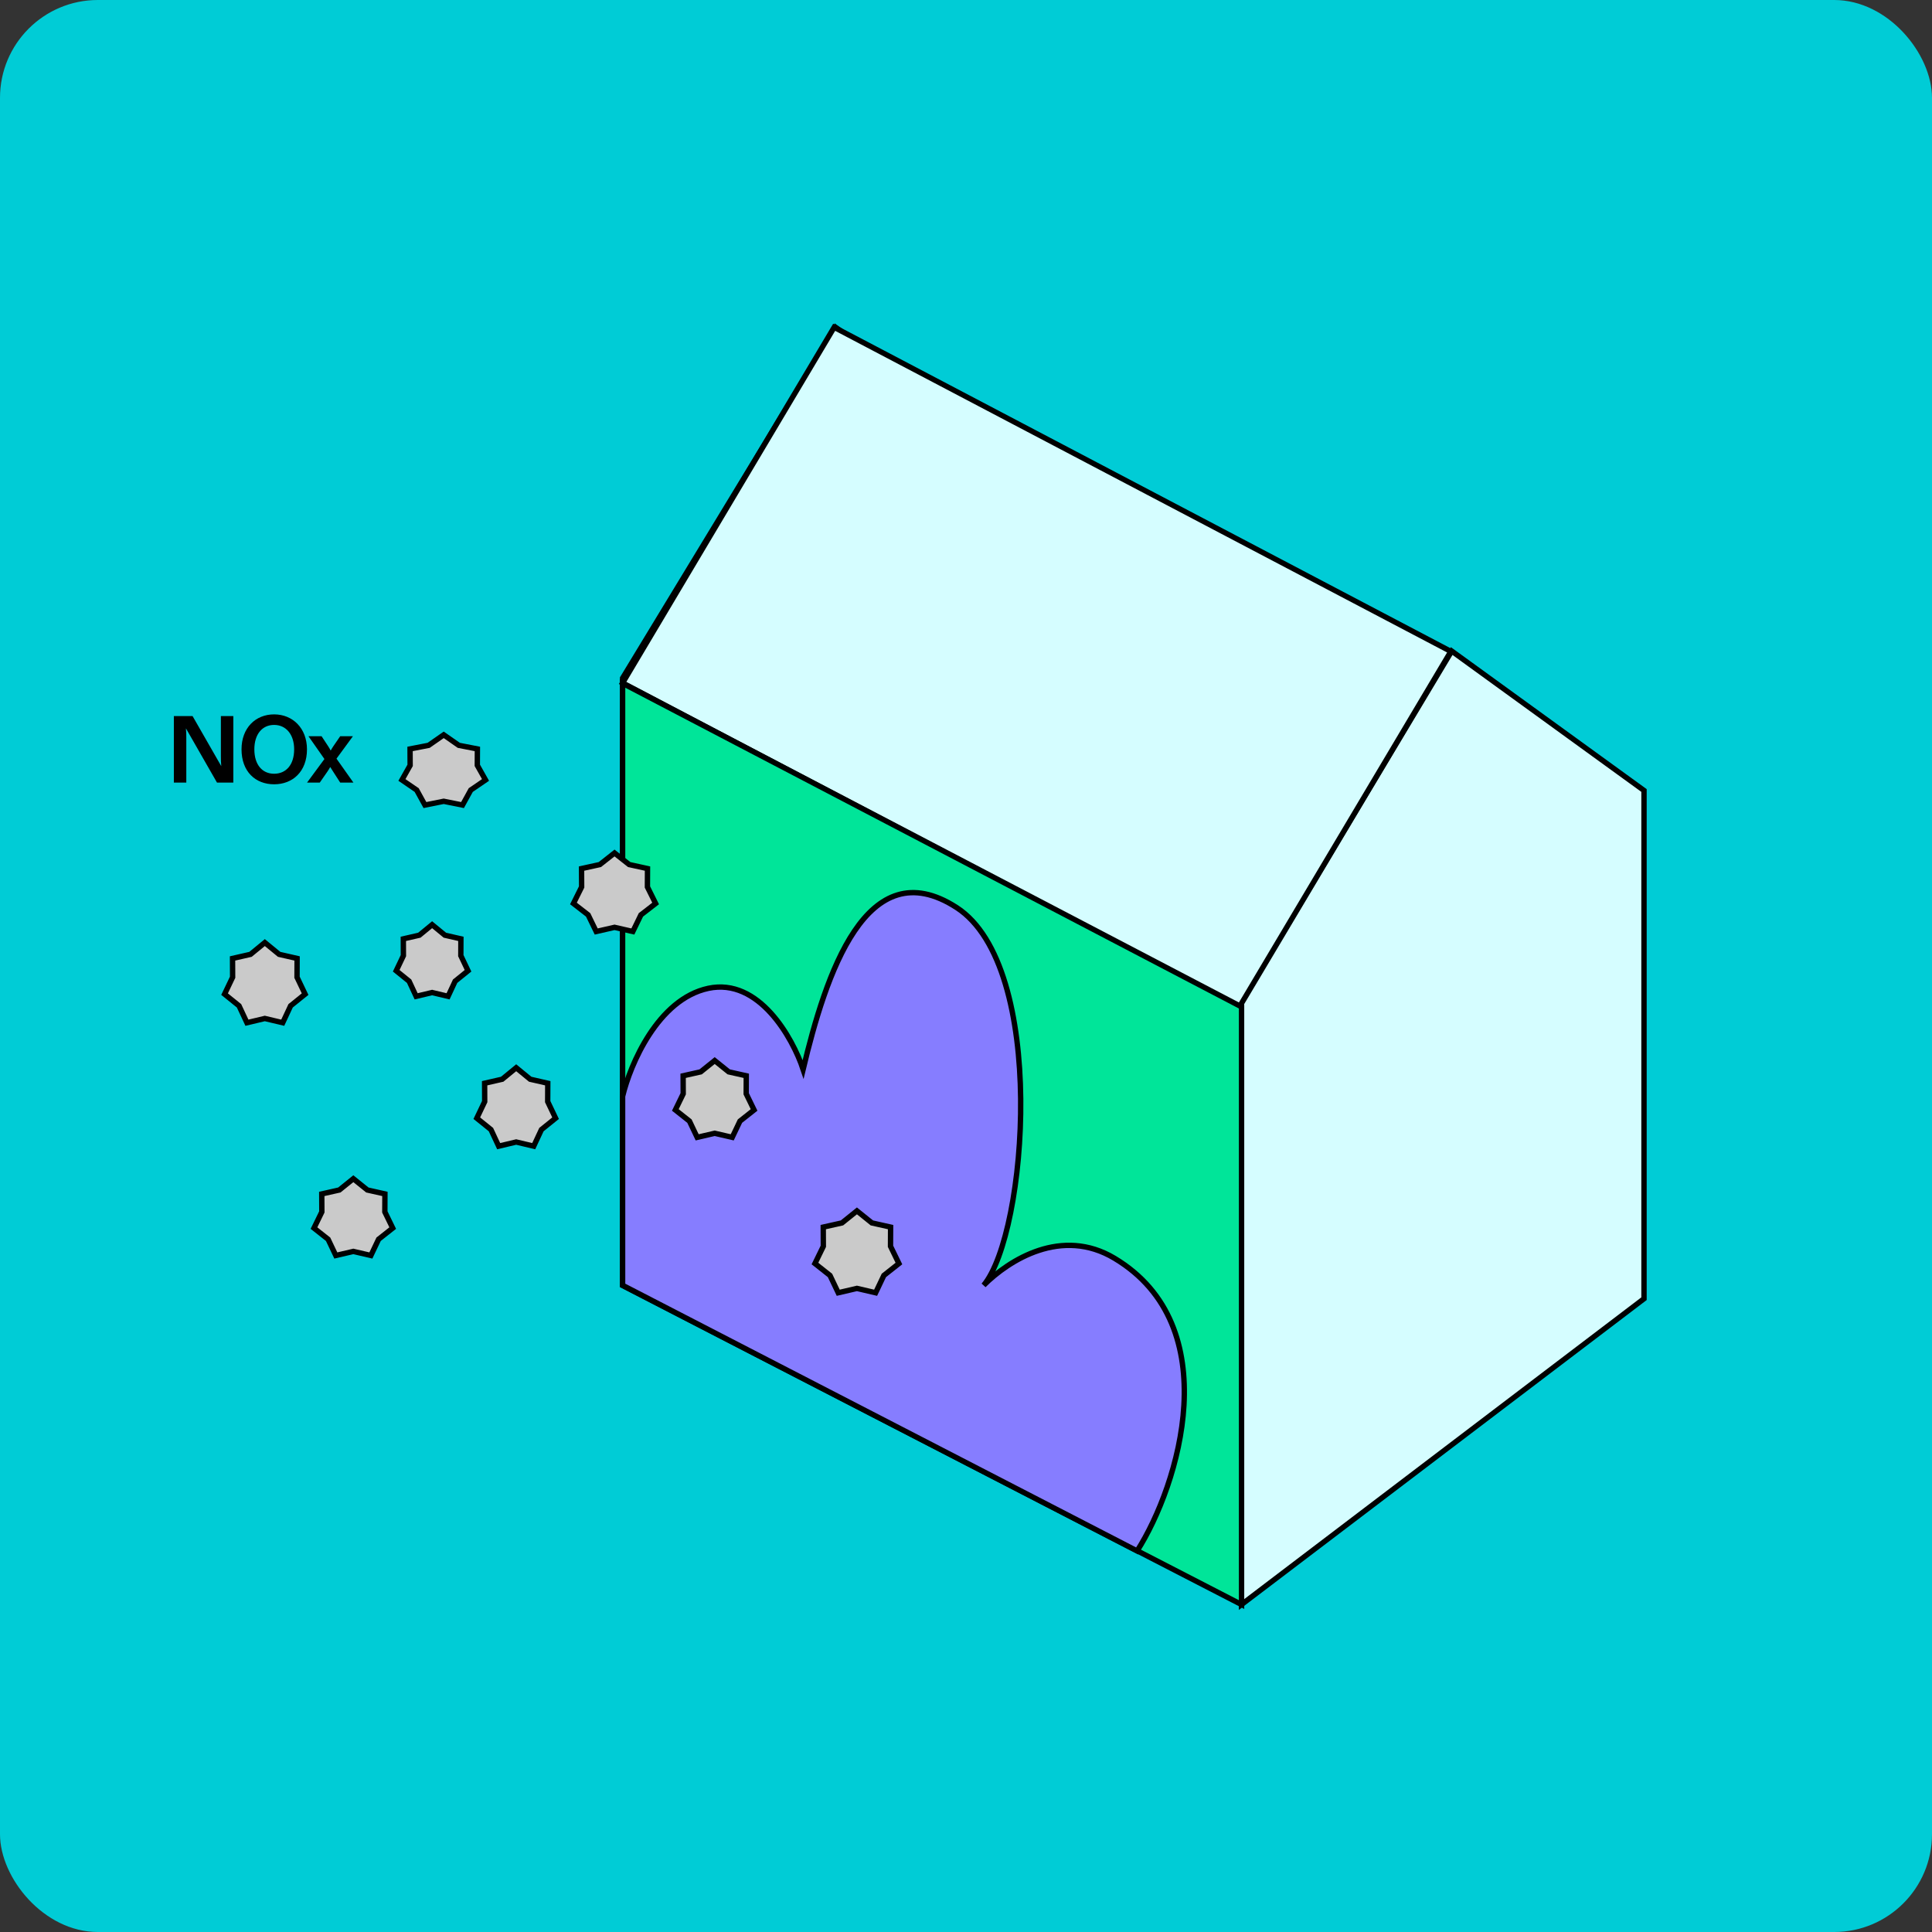 <svg width="237" height="237" viewBox="0 0 237 237" fill="none" xmlns="http://www.w3.org/2000/svg">
<rect x="0" y="0" width="237" height="237" fill="#333333" stroke="none"/>
<rect width="237" height="237" rx="12" fill="#00CCD6"/>
<path d="M152.297 122.901L178.082 79.867L201.672 96.97V159.314L152.297 196.831V122.901Z" fill="#D5FDFF" stroke="black" stroke-width="0.658"/>
<path d="M76.375 83.182L102.504 40.148L126.408 57.252V119.596L76.375 157.112V83.182Z" stroke="black" stroke-width="0.658"/>
<path d="M102.328 40.148L177.978 79.91L152.025 123.537L76.375 83.776L102.328 40.148Z" fill="#D5FDFF" stroke="black" stroke-width="0.658"/>
<path d="M76.375 157.693L152.303 196.834V123.513L76.375 83.82V157.693Z" fill="#00E599" stroke="black" stroke-width="0.658"/>
<path d="M86.894 121.239C80.693 122.564 77.298 130.622 76.375 134.486V157.668L139.489 190.256C144.657 182.16 150.562 162.659 136.721 154.356C130.258 150.479 123.803 154.54 120.666 157.668C126.018 151.228 128.531 118.566 117.344 111.328C106.271 104.164 101.289 119.583 98.52 131.174C97.229 127.311 93.095 119.915 86.894 121.239Z" fill="#867DFF" stroke="black" stroke-width="0.658"/>
<path d="M56.224 91.391L56.282 91.431L56.35 91.444L58.562 91.873L58.553 93.799L58.553 93.886L58.595 93.962L59.56 95.677L57.815 96.871L57.75 96.915L57.712 96.984L56.736 98.758L54.497 98.307L54.432 98.294L54.367 98.307L52.128 98.758L51.152 96.984L51.114 96.915L51.049 96.871L49.304 95.677L50.269 93.962L50.312 93.886L50.311 93.799L50.302 91.873L52.514 91.444L52.583 91.431L52.64 91.391L54.432 90.143L56.224 91.391Z" fill="#CACACA" stroke="black" stroke-width="0.658"/>
<path d="M45.005 145.93L45.065 145.978L45.139 145.994L47.218 146.46L47.209 148.59L47.209 148.666L47.242 148.735L48.175 150.651L46.504 151.972L46.444 152.019L46.411 152.088L45.495 154.012L43.42 153.529L43.345 153.511L43.27 153.529L41.196 154.012L40.28 152.088L40.247 152.019L40.187 151.972L38.515 150.651L39.448 148.735L39.481 148.666L39.481 148.59L39.472 146.46L41.551 145.994L41.626 145.978L41.685 145.93L43.345 144.594L45.005 145.93Z" fill="#CACACA" stroke="black" stroke-width="0.658"/>
<path d="M77.123 106.009L77.183 106.056L77.257 106.072L79.43 106.549L79.42 108.727L79.42 108.805L79.454 108.875L80.426 110.831L78.683 112.181L78.622 112.228L78.589 112.297L77.631 114.269L75.458 113.773L75.385 113.756L75.312 113.773L73.139 114.269L72.181 112.297L72.147 112.228L72.087 112.181L70.344 110.831L71.315 108.875L71.35 108.805L71.35 108.727L71.34 106.549L73.513 106.072L73.587 106.056L73.646 106.009L75.385 104.638L77.123 106.009Z" fill="#CACACA" stroke="black" stroke-width="0.658"/>
<path d="M34.182 117.02L34.242 117.069L34.317 117.087L36.445 117.572L36.436 119.801L36.435 119.877L36.468 119.945L37.426 121.951L35.711 123.334L35.651 123.382L35.619 123.451L34.682 125.458L32.562 124.955L32.486 124.937L32.41 124.955L30.291 125.458L29.353 123.451L29.321 123.382L29.261 123.334L27.547 121.951L28.504 119.945L28.537 119.877L28.536 119.801L28.527 117.572L30.655 117.087L30.731 117.069L30.791 117.02L32.486 115.629L34.182 117.02Z" fill="#CACACA" stroke="black" stroke-width="0.658"/>
<path d="M54.513 114.671L54.573 114.721L54.648 114.738L56.538 115.17L56.53 117.155L56.529 117.23L56.562 117.298L57.413 119.085L55.889 120.317L55.83 120.364L55.798 120.434L54.965 122.22L53.084 121.773L53.008 121.754L52.932 121.773L51.05 122.22L50.218 120.434L50.186 120.364L50.127 120.317L48.603 119.085L49.454 117.298L49.486 117.23L49.486 117.155L49.478 115.17L51.367 114.738L51.443 114.721L51.503 114.671L53.008 113.434L54.513 114.671Z" fill="#CACACA" stroke="black" stroke-width="0.658"/>
<path d="M64.979 132.341L65.039 132.39L65.115 132.407L67.195 132.882L67.186 135.063L67.186 135.138L67.218 135.206L68.154 137.169L66.478 138.521L66.418 138.569L66.386 138.638L65.47 140.601L63.398 140.109L63.322 140.091L63.246 140.109L61.174 140.601L60.257 138.638L60.225 138.569L60.166 138.521L58.489 137.169L59.425 135.206L59.458 135.138L59.458 135.063L59.449 132.882L61.529 132.407L61.604 132.39L61.664 132.341L63.322 130.981L64.979 132.341Z" fill="#CACACA" stroke="black" stroke-width="0.658"/>
<path d="M89.333 131.437L89.393 131.485L89.468 131.502L91.546 131.967L91.537 134.098L91.537 134.174L91.571 134.243L92.503 136.158L90.832 137.48L90.772 137.527L90.739 137.596L89.823 139.519L87.748 139.037L87.673 139.019L87.599 139.037L85.524 139.519L84.608 137.596L84.575 137.527L84.515 137.48L82.844 136.158L83.776 134.243L83.809 134.174L83.809 134.098L83.8 131.967L85.879 131.502L85.954 131.485L86.013 131.437L87.673 130.102L89.333 131.437Z" fill="#CACACA" stroke="black" stroke-width="0.658"/>
<path d="M106.894 149.967L106.953 150.015L107.028 150.032L109.25 150.529L109.24 152.806L109.24 152.882L109.274 152.951L110.27 154.998L108.484 156.41L108.424 156.458L108.391 156.527L107.412 158.583L105.194 158.067L105.12 158.049L105.045 158.067L102.827 158.583L101.848 156.527L101.815 156.458L101.755 156.41L99.969 154.998L100.966 152.951L100.999 152.882L100.999 152.806L100.989 150.529L103.211 150.032L103.286 150.015L103.346 149.967L105.12 148.54L106.894 149.967Z" fill="#CACACA" stroke="black" stroke-width="0.658"/>
<path d="M21.327 96V87.843H23.623L27.142 93.984C27.107 93.634 27.096 93.192 27.096 92.76V87.843H28.622V96H26.618L22.807 89.346C22.854 89.812 22.854 90.127 22.854 90.488V96H21.327ZM33.625 96.21C31.341 96.21 29.628 94.66 29.628 91.921C29.628 89.299 31.341 87.633 33.625 87.633C35.909 87.633 37.657 89.334 37.657 91.921C37.657 94.648 35.909 96.21 33.625 96.21ZM33.625 94.916C35.07 94.916 36.084 93.844 36.084 91.921C36.084 90.092 35.081 88.926 33.625 88.926C32.168 88.926 31.201 90.068 31.201 91.921C31.201 93.821 32.18 94.916 33.625 94.916ZM37.666 96L39.798 93.11L37.84 90.313H39.449L40.23 91.502C40.346 91.677 40.451 91.851 40.568 92.073C40.684 91.851 40.8 91.677 40.917 91.502L41.733 90.313H43.294L41.278 93.063L43.353 96H41.733L40.847 94.625L40.509 94.089C40.404 94.275 40.288 94.473 40.183 94.625L39.227 96H37.666Z" fill="black"/>
</svg>
